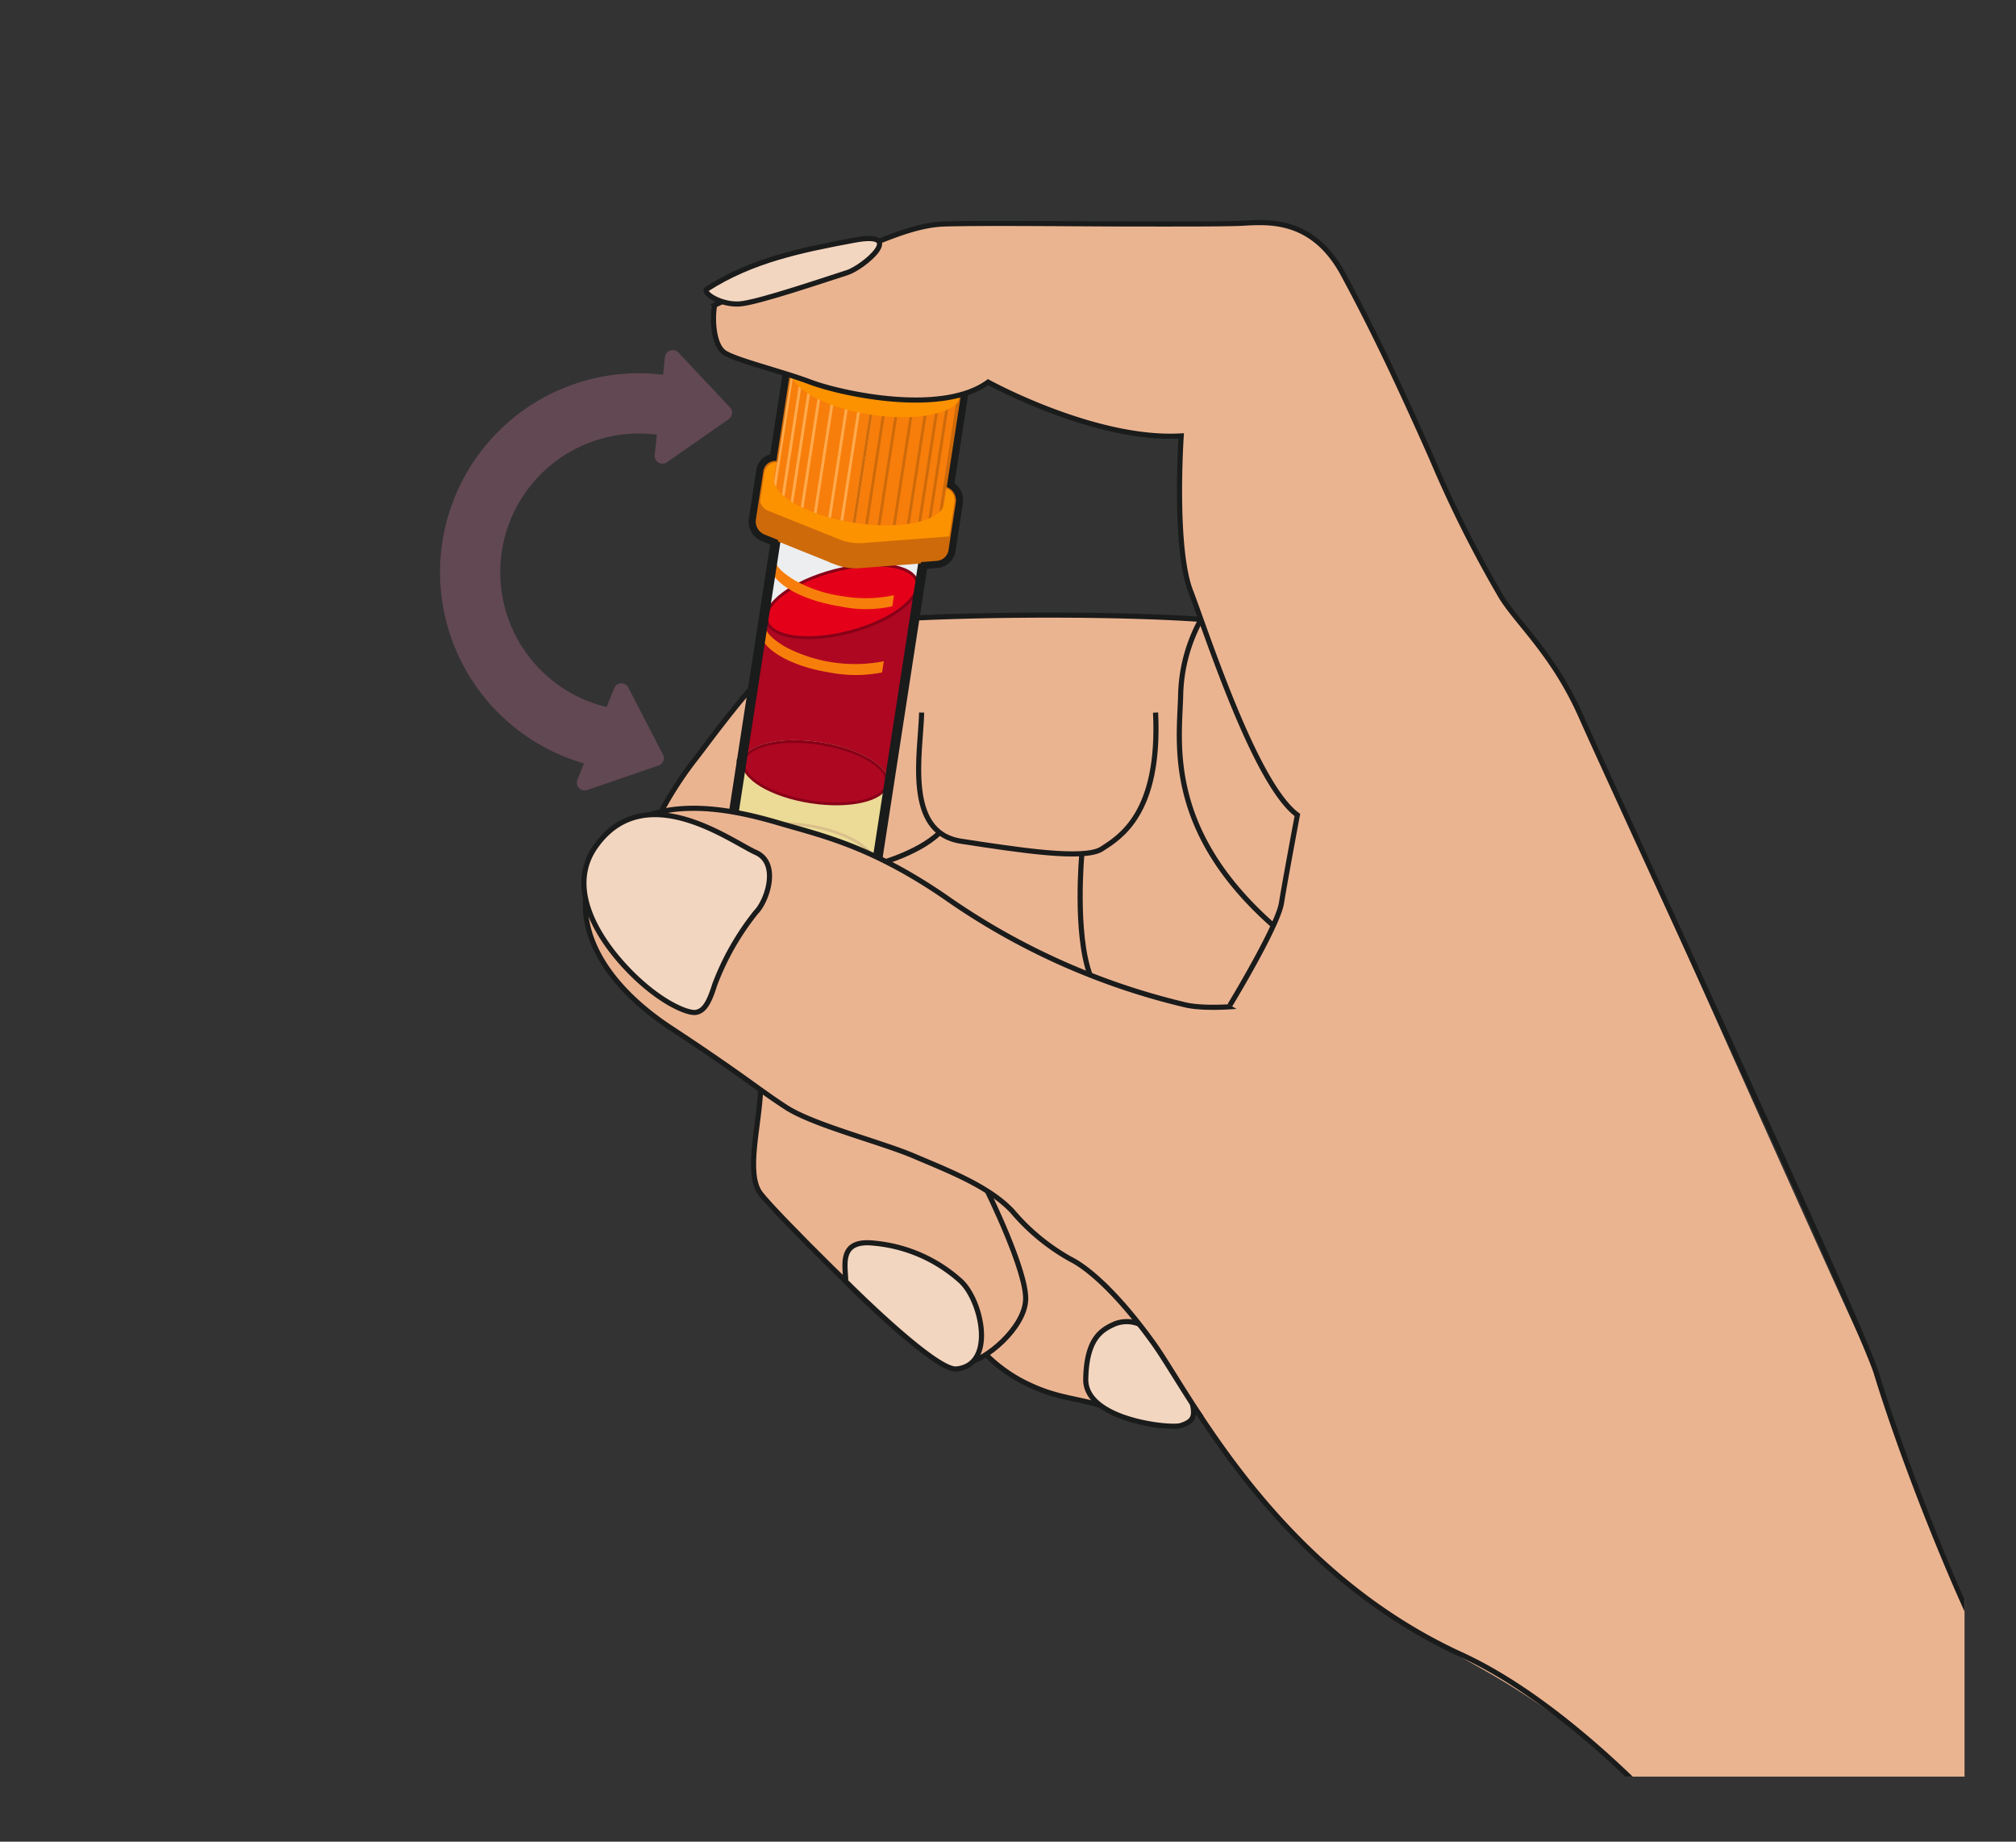 <svg xmlns="http://www.w3.org/2000/svg" xmlns:xlink="http://www.w3.org/1999/xlink" width="196.31" height="179.32" viewBox="0 0 196.31 179.32"><rect x="0" y="0" width="196.31" height="179.32" fill="#333333" stroke="none"/><defs><clipPath id="a"><rect width="196.31" height="179.32" fill="none"/></clipPath><clipPath id="b"><rect width="191.298" height="172.981" fill="none"/></clipPath><clipPath id="c"><rect width="41.001" height="14.08" transform="matrix(0.152, -0.988, 0.988, 0.152, 0, 40.524)" fill="none"/></clipPath><clipPath id="e"><rect width="13.698" height="14.609" fill="none"/></clipPath><clipPath id="f"><rect width="10.483" height="16.785" transform="translate(0 10.36) rotate(-81.236)" fill="none"/></clipPath><clipPath id="h"><path d="M54.162,33.987c-.27,1.75,3.224,3.739,7.807,4.444s8.513-.138,8.783-1.888S67.527,32.8,62.945,32.1a20.64,20.64,0,0,0-3.138-.249c-3.117,0-5.441.807-5.645,2.139" transform="translate(-54.147 -31.848)" fill="none"/></clipPath></defs><g clip-path="url(#a)"><g transform="translate(0 0)"><g clip-path="url(#b)"><path d="M149.828,97.81A278.471,278.471,0,0,0,161.9,127.465c2.686,5.31.977,14.171.977,14.171H130.227c-12.252-13.216-20.766-15.508-26.958-19.8a67.927,67.927,0,0,1-19.24-19.827L113.92,91.764Z" transform="translate(32.894 35.922)" fill="#ebb491"/><path d="M166.687,127.635c-2.311-4.5-26.036-57.789-28.711-63.871s-6.083-9-7.787-11.68a116.253,116.253,0,0,1-6.813-13.59c-2.8-6.291-5.475-12.079-8.638-17.919s-7.908-4.988-10.219-4.92-5.353.054-10.22.054-14.356-.122-18.371,0-8.514,2.919-13.046,4.258a72.565,72.565,0,0,0-9.328,3.65c-.252,1.339-.128,3.893.966,4.622s5.673,1.84,8.371,2.866,12.675,3.352,17.3,0c0,0,10.4,5.74,18.8,5.239,0,0-.731,10.813.911,15.1.264.689.607,1.645,1.012,2.772-11.155-.788-32.642-.43-36.779.788S53.422,65.589,51.6,67.9a35.748,35.748,0,0,0-3.163,4.867l.366.07a9.01,9.01,0,0,0-6.022,3.7c-4.2,6.022-.731,12.683,6.477,17.428,4.817,3.171,7.028,4.792,8.768,6.038-.1,3.422-1.483,8.166,0,10.113s12.171,12.541,14.249,14,4.3,2.551,5.923,2.428a4.171,4.171,0,0,0,1.777-.749,14.688,14.688,0,0,0,4.474,3.06c2.921,1.339,5.111,1.218,7.908,2.313s5.756,3.132,8.535-.623" transform="translate(16.035 6.096)" fill="#ebb491"/><path d="M46.333,62.013A35.686,35.686,0,0,1,49.5,57.147c1.826-2.313,8.395-11.68,12.531-12.9s25.624-1.575,36.779-.788a16.049,16.049,0,0,0-1.984,7.479c-.122,4.5-1.524,13.035,9.032,22.333" transform="translate(18.138 16.85)" fill="none" stroke="#1a1b1b" stroke-linejoin="bevel" stroke-width="0.5"/><rect width="41.002" height="14.077" transform="translate(69.589 92.679) rotate(-81.239)" fill="#edeeef"/></g></g><g transform="translate(69.59 52.154)"><g clip-path="url(#c)"><path d="M52.172,58.13l13.592,2.094L68.72,41.046l-14.343,2.78Z" transform="translate(-49.167 -36.086)" fill="#ae0721"/><path d="M61.767,46.045c4.031-1.062,6.948-3.25,6.516-4.894S64.233,39.039,60.2,40.1s-6.948,3.252-6.515,4.894,4.049,2.114,8.08,1.052" transform="translate(-48.591 -36.678)" fill="#e50019"/><path d="M61.767,46.045c4.031-1.062,6.948-3.25,6.516-4.894S64.233,39.039,60.2,40.1s-6.948,3.252-6.515,4.894S57.736,47.107,61.767,46.045Z" transform="translate(-48.591 -36.678)" fill="none" stroke="#880018" stroke-miterlimit="10" stroke-width="0.284"/><rect width="7.9" height="13.752" transform="translate(1.778 30.012) rotate(-81.241)" fill="#ebdb96"/><path d="M58.585,57.765c3.852.593,7.169-.2,7.411-1.766s-2.684-3.321-6.536-3.914-7.169.2-7.411,1.766,2.684,3.321,6.536,3.914" transform="translate(-49.221 -31.842)" fill="#ebdb96"/><path d="M58.585,57.765c3.852.593,7.169-.2,7.411-1.766s-2.684-3.321-6.536-3.914-7.169.2-7.411,1.766S54.733,57.172,58.585,57.765Z" transform="translate(-49.221 -31.842)" fill="none" stroke="#dabf8b" stroke-miterlimit="10" stroke-width="0.265"/><path d="M58.585,57.765c3.852.593,7.169-.2,7.411-1.766s-2.684-3.321-6.536-3.914-7.169.2-7.411,1.766,2.684,3.321,6.536,3.914" transform="translate(-49.221 -31.842)" fill="#ae0721"/><path d="M58.585,57.765c3.852.593,7.169-.2,7.411-1.766s-2.684-3.321-6.536-3.914-7.169.2-7.411,1.766S54.733,57.172,58.585,57.765Z" transform="translate(-49.221 -31.842)" fill="none" stroke="#880018" stroke-miterlimit="10" stroke-width="0.265"/><path d="M60.1,50.148c-4.262-.657-7.254-2.59-6.96-4.494l.685.1c-.081.525.8,1.251,1.813,1.859a14.626,14.626,0,0,0,9.629,1.423L65.1,50.125a13.254,13.254,0,0,1-5,.024m.994-6.444c-4.262-.657-7.254-2.59-6.96-4.494l.662.1c-.081.525.82,1.254,1.834,1.862A13.176,13.176,0,0,0,61.247,42.7a13,13,0,0,0,5.011-.1l-.167,1.084a11.915,11.915,0,0,1-5,.024" transform="translate(-48.796 -36.805)" fill="#f77e0b"/><path d="M57.7,63.491c3.85.593,7.167-.2,7.411-1.766S62.43,58.4,58.577,57.811s-7.169.2-7.411,1.766S53.85,62.9,57.7,63.491" transform="translate(-49.566 -29.601)" fill="#ebdb96"/><path d="M57.7,63.491c3.85.593,7.167-.2,7.411-1.766S62.43,58.4,58.577,57.811s-7.169.2-7.411,1.766S53.85,62.9,57.7,63.491Z" transform="translate(-49.566 -29.601)" fill="none" stroke="#dabf8b" stroke-miterlimit="10" stroke-width="0.265"/></g></g><g transform="translate(0 0)"><g clip-path="url(#b)"><rect width="41.002" height="14.077" transform="translate(69.589 92.679) rotate(-81.239)" fill="none" stroke="#1a1b1b" stroke-width="0.5"/><path d="M61.5,41.174c4.506.694,8.386-.231,8.669-2.065s-3.139-3.888-7.645-4.582-8.386.231-8.669,2.068,3.141,3.885,7.645,4.579" transform="translate(21.075 13.426)" fill="#edeeef"/><path d="M61.5,41.174c4.506.694,8.386-.231,8.669-2.065s-3.139-3.888-7.645-4.582-8.386.231-8.669,2.068S56.993,40.479,61.5,41.174Z" transform="translate(21.075 13.426)" fill="none" stroke="#1a1b1b" stroke-width="0.5"/><path d="M62.8,26c-3.237-.43-5.916.035-6.078,1.08a.755.755,0,0,0,.088.469,2.44,2.44,0,0,0,.86.839L59.257,32.3a17.808,17.808,0,0,0,2.883.685c3.415.526,6.319.068,6.487-1.021.136-.885-1.568-1.912-4.038-2.551,0,0-1.681-3.248-1.788-3.406" transform="translate(22.202 10.117)" fill="#c7c9cb"/><path d="M62.8,26c-3.237-.43-5.916.035-6.078,1.08a.755.755,0,0,0,.088.469,2.44,2.44,0,0,0,.86.839L59.257,32.3a17.808,17.808,0,0,0,2.883.685c3.415.526,6.319.068,6.487-1.021.136-.885-1.568-1.912-4.038-2.551C64.589,29.411,62.908,26.164,62.8,26Z" transform="translate(22.202 10.117)" fill="none" stroke="#aad3e7" stroke-width="0.21"/><path d="M61.671,40.043c4.506.694,8.386-.23,8.669-2.064S67.2,34.091,62.7,33.4s-8.386.23-8.669,2.068,3.141,3.885,7.645,4.578" transform="translate(21.143 12.984)" fill="#e0e1e3"/><path d="M61.671,40.043c4.506.694,8.386-.23,8.669-2.064S67.2,34.091,62.7,33.4s-8.386.23-8.669,2.068S57.167,39.35,61.671,40.043Z" transform="translate(21.143 12.984)" fill="none" stroke="#1a1b1b" stroke-width="0.5"/><path d="M57.209,26.8a1.581,1.581,0,0,0,.472.878c.373.274.532.374.532.374l1.556,3.911s2.186.593,2.869.7a22.6,22.6,0,0,0,3.977.1,6.25,6.25,0,0,0,2.251-.733,1.126,1.126,0,0,0,.267-.451l-1.094,7.1s-.177,1.128-.234,1.5c-.167,1.087-3.072,1.546-6.483,1.02s-6.047-1.838-5.88-2.925l.132-.856Z" transform="translate(21.7 10.49)" fill="none" stroke="#aad3e7" stroke-width="0.246"/><g transform="translate(77.136 37.287)" opacity="0.5"><g clip-path="url(#e)"><path d="M57.209,26.8a1.581,1.581,0,0,0,.472.878c.373.274.532.374.532.374l1.556,3.911s2.186.593,2.869.7a22.6,22.6,0,0,0,3.977.1,6.25,6.25,0,0,0,2.251-.733,1.126,1.126,0,0,0,.267-.451l-1.094,7.1s-.177,1.128-.234,1.5c-.167,1.087-3.072,1.546-6.483,1.02s-6.047-1.838-5.88-2.925l.132-.856Z" transform="translate(-55.435 -26.797)" fill="#edeeef"/></g></g><path d="M62.8,26c-3.237-.43-5.916.035-6.078,1.08a.755.755,0,0,0,.088.469,2.44,2.44,0,0,0,.86.839L59.257,32.3a17.808,17.808,0,0,0,2.883.685c3.415.526,6.319.068,6.487-1.021.136-.885-1.568-1.912-4.038-2.551,0,0-1.681-3.248-1.788-3.406" transform="translate(22.202 10.117)" fill="none" stroke="#1a1b1b" stroke-width="0.5"/><path d="M57.209,26.8a1.581,1.581,0,0,0,.472.878c.373.274.532.374.532.374l1.556,3.911s2.186.593,2.869.7a22.6,22.6,0,0,0,3.977.1,6.25,6.25,0,0,0,2.251-.733,1.126,1.126,0,0,0,.267-.451l-1.094,7.1s-.177,1.128-.234,1.5c-.167,1.087-3.072,1.546-6.483,1.02s-6.047-1.838-5.88-2.925l.132-.856Z" transform="translate(21.7 10.49)" fill="none" stroke="#1a1b1b" stroke-width="0.5"/><path d="M56.551,71.073c3.852.593,7.169-.2,7.411-1.766s-2.684-3.321-6.536-3.914-7.169.2-7.411,1.766S52.7,70.48,56.551,71.073Z" transform="translate(19.573 25.521)" fill="none" stroke="#1a1818" stroke-width="0.246"/><path d="M56.551,71.073c3.852.593,7.169-.2,7.411-1.766s-2.684-3.321-6.536-3.914-7.169.2-7.411,1.766,2.684,3.321,6.536,3.914" transform="translate(19.573 25.521)" fill="#e0e1e3"/><path d="M56.551,71.073c3.852.593,7.169-.2,7.411-1.766s-2.684-3.321-6.536-3.914-7.169.2-7.411,1.766S52.7,70.48,56.551,71.073Z" transform="translate(19.573 25.521)" fill="none" stroke="#1a1b1b" stroke-width="0.5"/><path d="M62.594,34.374c-4.581-.705-8.514.141-8.783,1.891S57.038,40,61.617,40.709s8.514-.138,8.783-1.888-3.225-3.742-7.806-4.447" transform="translate(21.059 13.359)" fill="#f77e0b"/><path d="M70.521,41.5a1.252,1.252,0,0,0,1.141-1.056l.359-2.332a1.381,1.381,0,0,0-.836-1.467l-7.049-2.833a5.219,5.219,0,0,0-2.076-.32l-8.649.661L52.9,37.47a1.381,1.381,0,0,0,.836,1.467l7.049,2.833a5.219,5.219,0,0,0,2.076.32Z" transform="translate(20.704 13.108)" fill="#ce6a0a"/><path d="M71.768,39.765h0l.511-3.312a1.382,1.382,0,0,0-.838-1.468l-7.048-2.832a5.219,5.219,0,0,0-2.076-.32l-7.731.59a1.162,1.162,0,0,0-1.059.982l-.37,2.4a1.382,1.382,0,0,0,.836,1.468l7.049,2.832a5.219,5.219,0,0,0,2.076.32Z" transform="translate(20.805 12.457)" fill="#fc9200"/><rect width="10.486" height="16.786" transform="translate(75.375 46.345) rotate(-81.241)" fill="#f77e0b"/></g></g><g transform="translate(75.376 35.984)"><g clip-path="url(#f)"><line y1="15.715" x2="2.421" transform="translate(7.597 0.503)" fill="none" stroke="#ffaa4c" stroke-width="0.273"/><line y1="15.715" x2="2.421" transform="translate(7.597 0.503)" fill="none" stroke="#ce6a0a" stroke-width="0.273"/><line y1="15.715" x2="2.421" transform="translate(6.393 0.317)" fill="none" stroke="#ffaa4c" stroke-width="0.273"/><line y1="15.715" x2="2.421" transform="translate(8.801 0.688)" fill="none" stroke="#ce6a0a" stroke-width="0.273"/><line y1="15.715" x2="2.421" transform="translate(5.189 0.132)" fill="none" stroke="#ffaa4c" stroke-width="0.273"/><line y1="15.715" x2="2.421" transform="translate(10.005 0.874)" fill="none" stroke="#ce6a0a" stroke-width="0.273"/><line y1="15.715" x2="2.421" transform="translate(3.751 -0.09)" fill="none" stroke="#ffaa4c" stroke-width="0.273"/><line y1="15.715" x2="2.421" transform="translate(11.443 1.095)" fill="none" stroke="#ce6a0a" stroke-width="0.273"/><line y1="15.715" x2="2.421" transform="translate(2.425 -0.294)" fill="none" stroke="#ffaa4c" stroke-width="0.273"/><line y1="15.715" x2="2.421" transform="translate(12.768 1.3)" fill="none" stroke="#ce6a0a" stroke-width="0.273"/><line y1="15.715" x2="2.421" transform="translate(1.379 -0.456)" fill="none" stroke="#ffaa4c" stroke-width="0.273"/><line y1="15.715" x2="2.421" transform="translate(13.815 1.461)" fill="none" stroke="#ce6a0a" stroke-width="0.273"/><line y1="15.715" x2="2.421" transform="translate(0.451 -0.598)" fill="none" stroke="#ffaa4c" stroke-width="0.273"/><line y1="15.715" x2="2.421" transform="translate(14.742 1.604)" fill="none" stroke="#ce6a0a" stroke-width="0.273"/><line y1="15.715" x2="2.421" transform="translate(-0.455 -0.924)" fill="none" stroke="#ffaa4c" stroke-width="0.273"/><line y1="15.715" x2="2.421" transform="translate(15.704 1.567)" fill="none" stroke="#ce6a0a" stroke-width="0.273"/></g></g><g transform="translate(0 0)"><g clip-path="url(#b)"><path d="M64.11,24.536c-4.581-.705-8.514.141-8.783,1.891s3.227,3.739,7.806,4.444,8.514-.138,8.783-1.888-3.225-3.742-7.806-4.447" transform="translate(21.653 9.507)" fill="#fc9200"/><path d="M62.945,32.1c-4.581-.705-8.514.141-8.783,1.891s3.227,3.739,7.806,4.444,8.514-.138,8.783-1.888S67.526,32.8,62.945,32.1" transform="translate(21.197 12.467)" fill="#f77e0b"/></g></g><g transform="translate(75.344 44.315)"><g clip-path="url(#h)"><line y1="15.715" x2="2.421" transform="translate(7.628 -7.829)" fill="none" stroke="#ffaa4c" stroke-width="0.273"/><line y1="15.715" x2="2.421" transform="translate(7.628 -7.829)" fill="none" stroke="#ce6a0a" stroke-width="0.273"/><line y1="15.715" x2="2.421" transform="translate(6.424 -8.014)" fill="none" stroke="#ffaa4c" stroke-width="0.273"/><line y1="15.715" x2="2.421" transform="translate(8.832 -7.643)" fill="none" stroke="#ce6a0a" stroke-width="0.273"/><line y1="15.715" x2="2.421" transform="translate(5.221 -8.2)" fill="none" stroke="#ffaa4c" stroke-width="0.273"/><line y1="15.715" x2="2.421" transform="translate(10.036 -7.458)" fill="none" stroke="#ce6a0a" stroke-width="0.273"/><line y1="15.715" x2="2.421" transform="translate(3.782 -8.421)" fill="none" stroke="#ffaa4c" stroke-width="0.273"/><line y1="15.715" x2="2.421" transform="translate(11.474 -7.236)" fill="none" stroke="#ce6a0a" stroke-width="0.273"/><line y1="15.715" x2="2.421" transform="translate(2.457 -8.626)" fill="none" stroke="#ffaa4c" stroke-width="0.273"/><line y1="15.715" x2="2.421" transform="translate(12.8 -7.032)" fill="none" stroke="#ce6a0a" stroke-width="0.273"/><line y1="15.715" x2="2.421" transform="translate(1.41 -8.787)" fill="none" stroke="#ffaa4c" stroke-width="0.273"/><line y1="15.715" x2="2.421" transform="translate(13.846 -6.87)" fill="none" stroke="#ce6a0a" stroke-width="0.273"/><line y1="15.715" x2="2.421" transform="translate(0.483 -8.93)" fill="none" stroke="#ffaa4c" stroke-width="0.273"/><line y1="15.715" x2="2.421" transform="translate(14.774 -6.728)" fill="none" stroke="#ce6a0a" stroke-width="0.273"/><line y1="15.715" x2="2.421" transform="translate(-0.423 -9.255)" fill="none" stroke="#ffaa4c" stroke-width="0.273"/><line y1="15.715" x2="2.421" transform="translate(15.736 -6.765)" fill="none" stroke="#ce6a0a" stroke-width="0.273"/></g></g><g transform="translate(0 0)"><g clip-path="url(#b)"><path d="M53.256,38.757l0,.047-.006.019L52.9,41.071a1.381,1.381,0,0,0,.836,1.467l7.049,2.833a5.276,5.276,0,0,0,2.076.32l7.574-.579a1.382,1.382,0,0,0,1.24-1.148l.346-2.247,0-.05.006-.017.346-2.246a1.382,1.382,0,0,0-.836-1.468l-.053-.021,1.369-8.883h-.006l.013-.049c.27-1.749-3.224-3.74-7.806-4.447s-8.514.141-8.784,1.891l0,.05h0L54.9,35.359l-.056,0A1.382,1.382,0,0,0,53.6,36.51Z" transform="translate(20.704 9.507)" fill="none" stroke="#ce6a0a" stroke-miterlimit="10" stroke-width="0.265"/><path d="M63.248,24.482a20.82,20.82,0,0,1,3.138.249c4.582.707,8.076,2.7,7.806,4.447l-.011.047h0l-1.369,8.886.053.021A1.381,1.381,0,0,1,73.7,39.6l-.511,3.313-.2,1.332A1.253,1.253,0,0,1,71.848,45.3l-.083.006h0l-1.458.113-.388,2.521c0,.006-2.926,18.992-2.926,18.992,0,.022,0,.045,0,.067s-.014.043-.018.064L65.761,74.9c0,.022,0,.045,0,.067s-.014.043-.018.064L64.165,85.262a1.186,1.186,0,0,1-.008.253c-.186,1.216-2.218,1.963-4.913,1.963a16.331,16.331,0,0,1-2.5-.2c-3.852-.593-6.778-2.345-6.536-3.914v0h0l1.6-10.369a1.072,1.072,0,0,1,.006-.177,1.2,1.2,0,0,1,.047-.171l1.174-7.62a1.073,1.073,0,0,1,.006-.177,1.044,1.044,0,0,1,.049-.171l3.3-21.413-1.326-.533a1.382,1.382,0,0,1-.836-1.468l.356-2.313.346-2.247.024-.154a1.162,1.162,0,0,1,1.06-.981l.154-.013h.008l.049,0,1.369-8.883H57.6v-.049a1.26,1.26,0,0,1,.093-.317c.5-1.141,2.691-1.823,5.553-1.823m0-.7c-3.263,0-5.577.838-6.191,2.239a2,2,0,0,0-.143.491l0,.032v.008l-1.291,8.378a1.85,1.85,0,0,0-1.351,1.511l-.024.154L53.9,38.846l-.356,2.314A2.062,2.062,0,0,0,54.8,43.379l.813.327L52.411,64.518a1.487,1.487,0,0,0-.057.225,1.319,1.319,0,0,0-.014.234l-1.158,7.508a1.528,1.528,0,0,0-.057.225,1.647,1.647,0,0,0-.014.234L49.522,83.258c0,.017,0,.033-.006.05-.295,2.269,3.436,4.092,7.124,4.66a16.979,16.979,0,0,0,2.6.206c3.211,0,5.359-.978,5.6-2.552a1.7,1.7,0,0,0,.018-.323l1.56-10.12a1.02,1.02,0,0,0,.025-.107,1.05,1.05,0,0,0,.01-.115l1.194-7.745a.908.908,0,0,0,.024-.107.637.637,0,0,0,.01-.115c.161-1.046,2.9-18.813,2.919-18.942l.3-1.977.907-.07.086-.007a1.939,1.939,0,0,0,1.776-1.643l.206-1.333.509-3.313a2.1,2.1,0,0,0-.814-1.973l1.294-8.4.006-.033,0-.015c.385-2.5-4.034-4.57-8.389-5.24a21.326,21.326,0,0,0-3.243-.257" transform="translate(19.377 9.311)" fill="#1a1b1b"/><path d="M61.187,61.4s4.141-1.007,6.334-3.117" transform="translate(23.952 22.814)" fill="none" stroke="#1a1b1b" stroke-miterlimit="10" stroke-width="0.5"/><path d="M64.58,49.861c-.093,3.888-1.721,11.674,3.838,12.526s12.007,1.86,13.71.747,5.718-3.413,5.23-13.273" transform="translate(25.166 19.519)" fill="none" stroke="#1a1b1b" stroke-miterlimit="10" stroke-width="0.5"/><path d="M75.757,59.754s-.712,7.666.8,11.79" transform="translate(29.59 23.391)" fill="none" stroke="#1a1b1b" stroke-miterlimit="10" stroke-width="0.5"/><path d="M66.578,64.771s.394,5.891-7.393,14.286" transform="translate(23.169 25.355)" fill="none" stroke="#1a1b1b" stroke-miterlimit="10" stroke-width="0.5"/><path d="M53.415,76.251c-.1,3.422-1.483,8.166,0,10.113s12.172,12.541,14.249,14,4.3,2.551,5.925,2.428,5.52-3.284,5.642-6.082S75.5,86.122,75.5,86.122" transform="translate(20.643 29.849)" fill="none" stroke="#1a1b1b" stroke-miterlimit="10" stroke-width="0.5"/><path d="M89.915,99.533c-2.78,3.757-5.737,1.718-8.535.623s-4.987-.974-7.908-2.311A14.724,14.724,0,0,1,69,94.784" transform="translate(27.01 37.104)" fill="none" stroke="#1a1b1b" stroke-miterlimit="10" stroke-width="0.5"/><path d="M59.2,90.72c0-1.492-.757-4.119,2.784-3.718a14.55,14.55,0,0,1,8.446,3.718c2.03,1.915,3.4,8.148-.445,8.531C67.9,99.458,59.2,90.72,59.2,90.72" transform="translate(23.149 34.042)" fill="#f3d6c0"/><path d="M59.2,90.72c0-1.492-.757-4.119,2.784-3.718a14.55,14.55,0,0,1,8.446,3.718c2.03,1.915,3.4,8.148-.445,8.531C67.9,99.458,59.2,90.72,59.2,90.72Z" transform="translate(23.149 34.042)" fill="none" stroke="#1a1b1b" stroke-miterlimit="10" stroke-width="0.5"/><path d="M81.183,92.721a3.16,3.16,0,0,0-2.417,0c-1.216.552-2.712,1.373-2.784,5.356s8.193,4.849,9.232,4.528c1.568-.487,1.565-1.142.609-3.857-2.281-6.48-4.641-6.026-4.641-6.026" transform="translate(29.744 36.201)" fill="#f3d6c0"/><path d="M81.183,92.721a3.16,3.16,0,0,0-2.417,0c-1.216.552-2.712,1.373-2.784,5.356s8.193,4.849,9.232,4.528c1.568-.487,1.565-1.142.609-3.857C83.543,92.267,81.183,92.721,81.183,92.721Z" transform="translate(29.744 36.201)" fill="none" stroke="#1a1b1b" stroke-miterlimit="10" stroke-width="0.5"/><path d="M112.58,74.65s-8.942,1.9-13.048,1.083a67.808,67.808,0,0,1-23.6-10.585c-7.2-4.922-11.98-5.936-16-7.12S46.975,54.473,42.777,60.5s-.729,12.683,6.479,17.428,8.581,6.022,11.271,7.756,9.259,3.376,12.454,4.745,7.3,2.919,9.58,5.382a20.361,20.361,0,0,0,5.658,4.654c1.642.821,4.727,3.018,8.029,8.121,5.269,8.144,13.245,18.182,13.245,18.182Z" transform="translate(16.036 22.141)" fill="#ebb491"/><path d="M112.58,74.65s-8.942,1.9-13.048,1.083a67.808,67.808,0,0,1-23.6-10.585c-7.2-4.922-11.98-5.936-16-7.12S46.975,54.473,42.777,60.5s-.729,12.683,6.479,17.428,8.581,6.022,11.271,7.756,9.259,3.376,12.454,4.745,7.3,2.919,9.58,5.382a20.361,20.361,0,0,0,5.658,4.654c1.642.821,4.471,3.193,8.029,8.121s11.788,22.024,30.015,30.383c11.318,5.192,22.2,17.992,22.2,17.992" transform="translate(16.036 22.141)" fill="none" stroke="#1a1b1b" stroke-miterlimit="10" stroke-width="0.5"/><path d="M42,60.115c-3.028,4.293.637,9.5,3.557,12.394s5.475,3.871,6.2,3.75,1.236-.731,1.834-2.677A25.888,25.888,0,0,1,57.6,66.525c1.1-1.1,2.354-4.8,0-5.84S46.8,53.3,42,60.115" transform="translate(15.996 22.314)" fill="#f3d6c0"/><path d="M42,60.115c-3.028,4.293.637,9.5,3.557,12.394s5.475,3.871,6.2,3.75,1.236-.731,1.834-2.677A25.888,25.888,0,0,1,57.6,66.525c1.1-1.1,2.354-4.8,0-5.84S46.8,53.3,42,60.115Z" transform="translate(15.996 22.314)" fill="none" stroke="#1a1b1b" stroke-miterlimit="10" stroke-width="0.5"/><path d="M163.176,127.635c-2.311-4.5-26.036-57.789-28.711-63.871s-6.083-9-7.787-11.68a116.253,116.253,0,0,1-6.813-13.59c-2.8-6.291-5.475-12.079-8.638-17.919s-7.908-4.988-10.219-4.92-5.353.054-10.22.054-14.356-.122-18.371,0S63.9,18.628,59.37,19.967a72.565,72.565,0,0,0-9.328,3.65c-.252,1.339-.128,3.893.966,4.622s5.673,1.838,8.371,2.866,12.675,3.352,17.3,0c0,0,10.4,5.74,18.8,5.239,0,0-.731,10.813.911,15.1s6.3,18.8,10.4,21.807c0,0-1.187,6.3-1.551,8.578s-5.019,9.945-5.019,9.945Z" transform="translate(19.546 6.096)" fill="#ebb491"/><path d="M59.033,30.085,54,24.733a.759.759,0,0,0-1.307.441l-.18,1.725c-.472-.057-.946-.1-1.421-.125a19.371,19.371,0,0,0-6.28,37.965l-.639,1.593a.758.758,0,0,0,.949,1l6.948-2.385A.76.76,0,0,0,52.5,63.88l-3.373-6.526a.759.759,0,0,0-1.378.067l-.735,1.831a13.5,13.5,0,0,1,3.8-26.613c.365.017.729.057,1.091.1l-.206,1.98a.758.758,0,0,0,1.187.7l6.026-4.2a.76.76,0,0,0,.12-1.142" transform="translate(12.056 9.589)" fill="#624853"/><path d="M100.218,91.777s4.653-7.664,5.019-9.946,1.55-8.577,1.55-8.577c-4.1-3.011-8.759-17.518-10.4-21.807s-.913-15.1-.913-15.1c-8.395.5-18.8-5.239-18.8-5.239-4.624,3.352-14.6,1.027-17.3,0S52.1,28.971,51.008,28.24s-1.218-3.285-.966-4.622a72.4,72.4,0,0,1,9.33-3.65C63.9,18.629,68.4,15.831,72.417,15.71s13.507,0,18.373,0,7.908.013,10.219-.054,7.056-.92,10.22,4.92S117.067,32.2,119.865,38.5a116.323,116.323,0,0,0,6.814,13.59c1.7,2.677,5.109,5.6,7.785,11.68S161.7,122.8,163.177,127.636c3.3,10.8,10.1,27.122,13.051,31.2" transform="translate(19.546 6.097)" fill="none" stroke="#1a1b1b" stroke-miterlimit="10" stroke-width="0.5"/><path d="M49.507,21.6c-.552.353,1.339,1.582,3.163,1.46s8.882-2.555,10.462-3.042,5.882-4.135.69-3.163S53.888,18.8,49.507,21.6" transform="translate(19.342 6.534)" fill="#f3d6c0"/><path d="M49.507,21.6c-.552.353,1.339,1.582,3.163,1.46s8.882-2.555,10.462-3.042,5.882-4.135.69-3.163S53.888,18.8,49.507,21.6Z" transform="translate(19.342 6.534)" fill="none" stroke="#1a1b1b" stroke-miterlimit="10" stroke-width="0.5"/></g></g></g></svg>